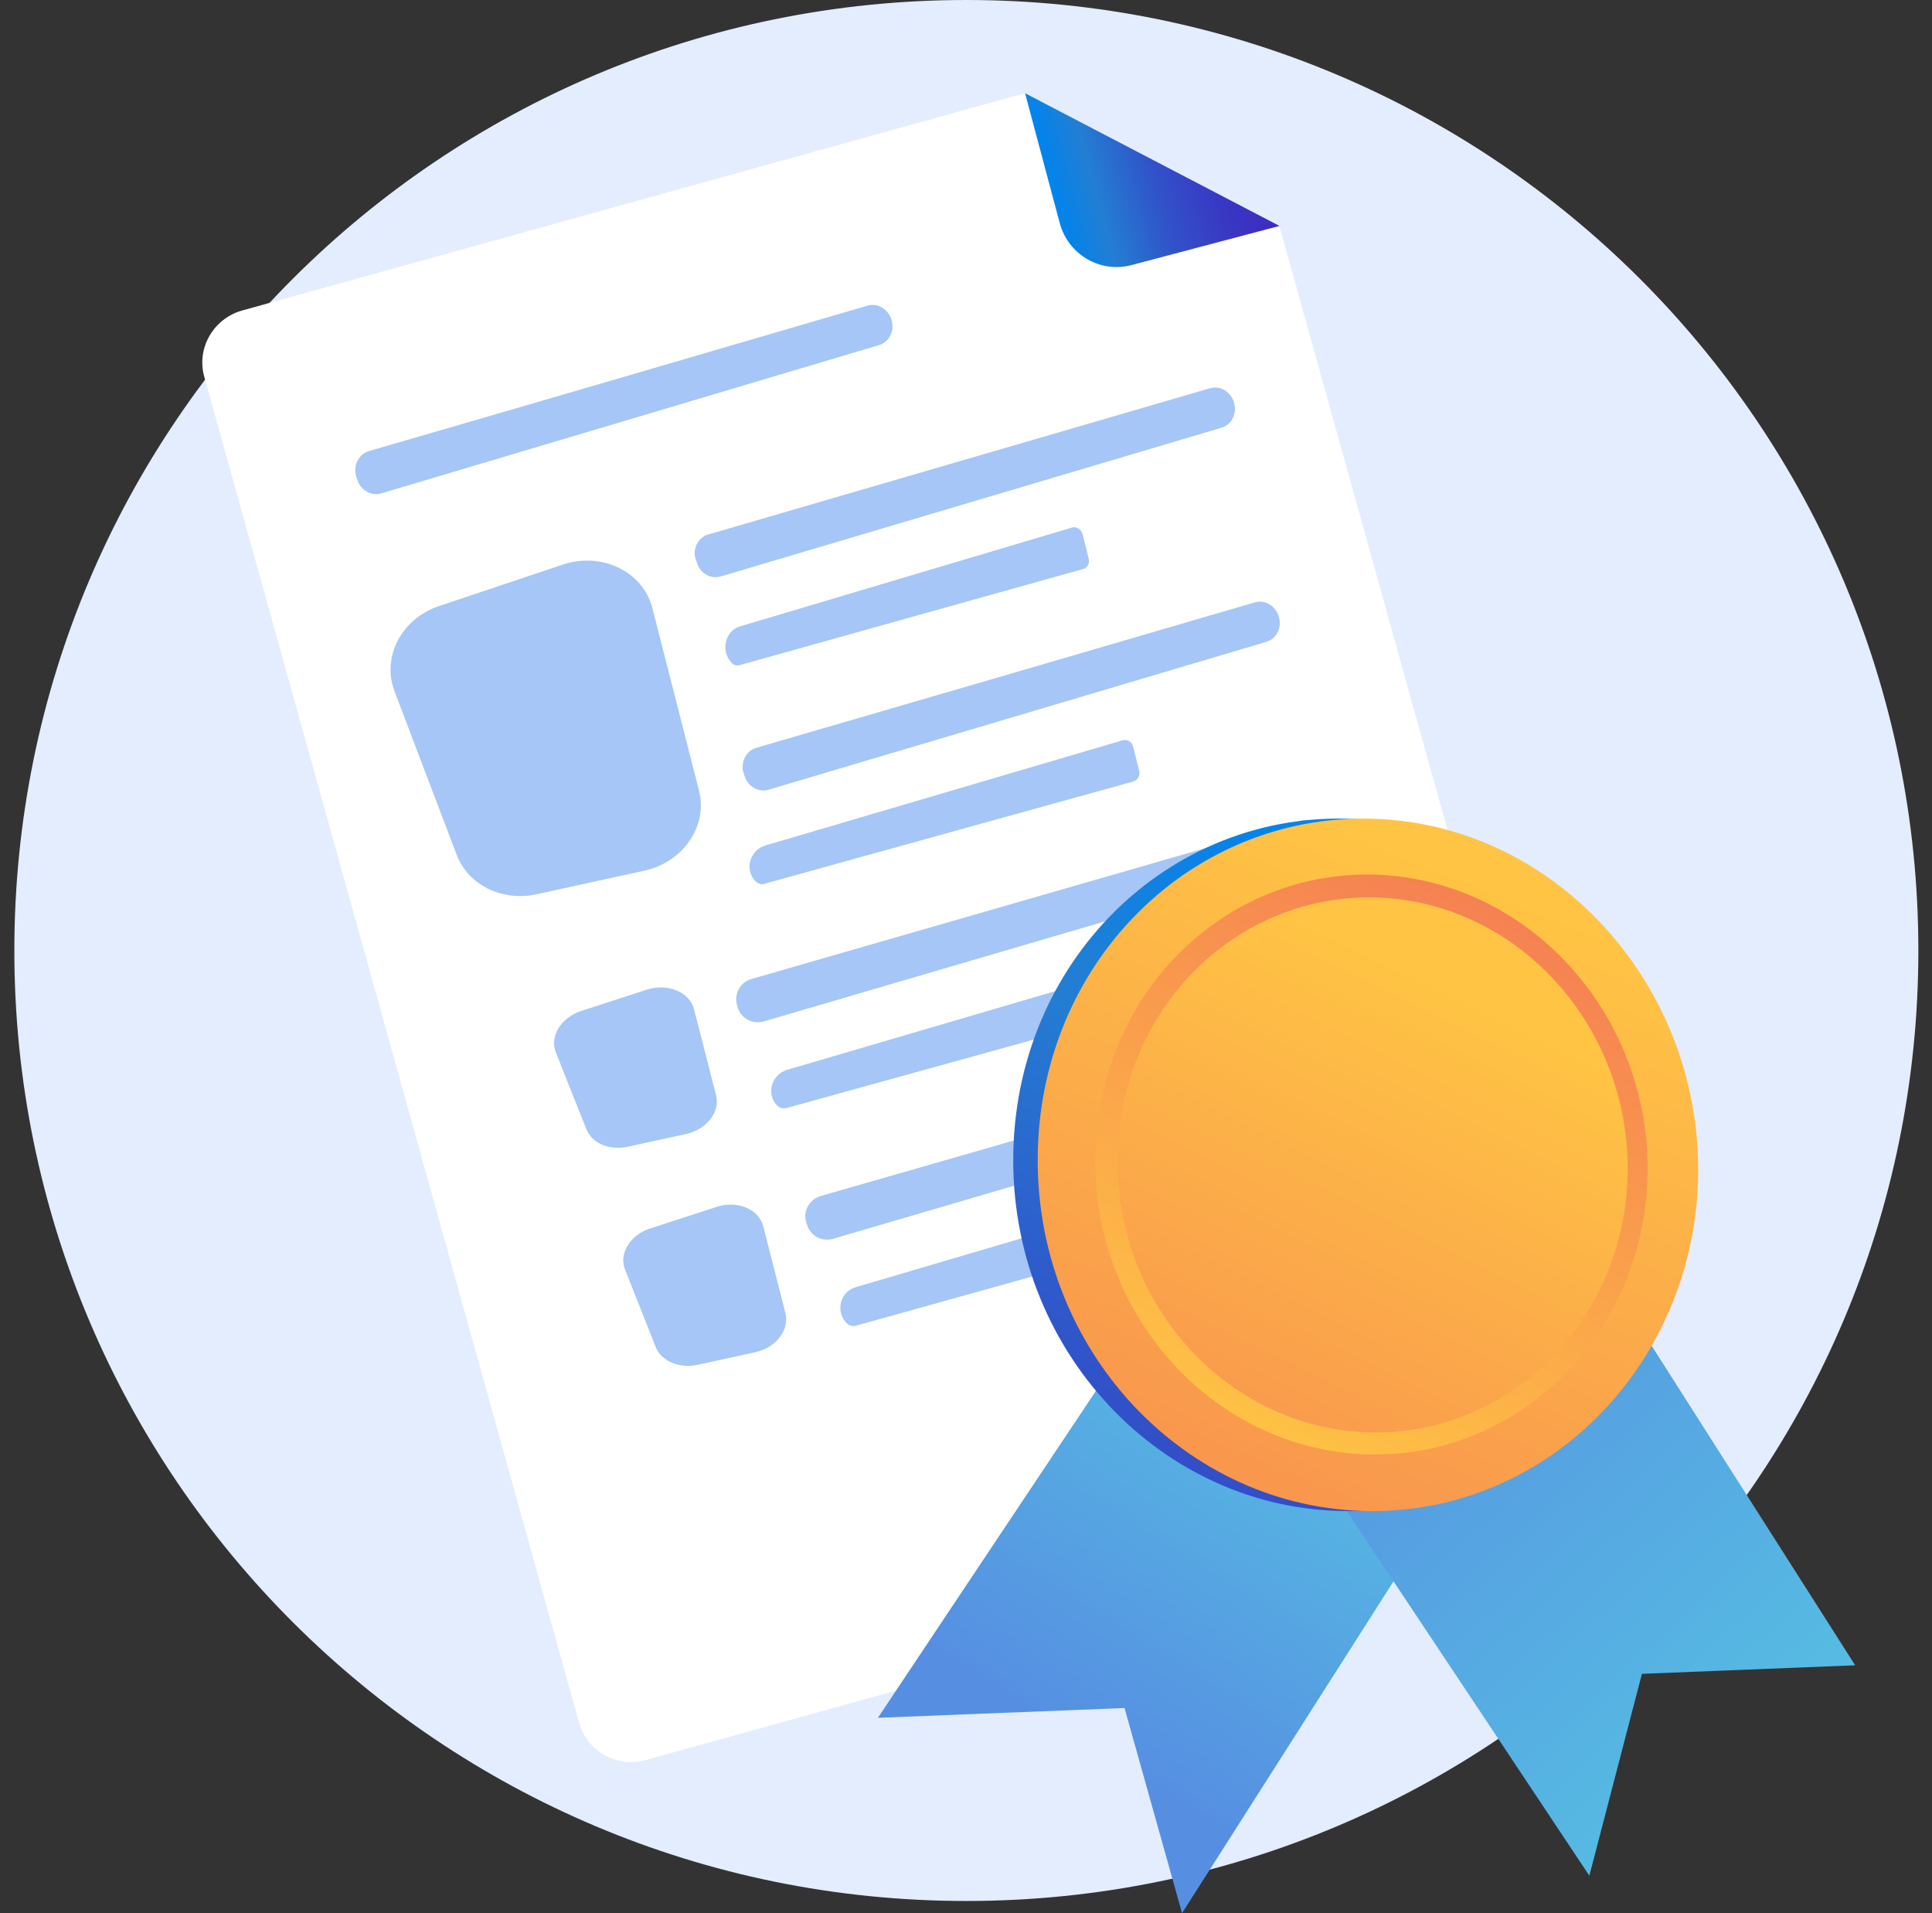 <svg width="101" height="100" viewBox="0 0 101 100" fill="none" xmlns="http://www.w3.org/2000/svg">
<rect x="0" y="0" width="101" height="100" fill="#333333" stroke="none"/>
<g clip-path="url(#clip0_1119:105871)">
<path d="M50.519 99.362C78.005 99.362 100.287 77.119 100.287 49.681C100.287 22.243 78.005 0 50.519 0C23.032 0 0.75 22.243 0.75 49.681C0.75 77.119 23.032 99.362 50.519 99.362Z" fill="#E3EDFE"/>
<path d="M66.888 11.83L84.472 75C84.898 76.49 84.003 78.043 82.511 78.468L33.744 92C32.252 92.426 30.696 91.532 30.27 90.043L10.682 19.703C10.256 18.213 11.151 16.66 12.643 16.234L53.566 4.873L66.888 11.83Z" fill="white"/>
<path d="M53.588 4.873L66.888 11.809L59.172 13.851C57.531 14.298 55.847 13.319 55.4 11.66L53.588 4.873Z" fill="url(#paint0_linear_1119:105871)"/>
<path opacity="0.78" d="M32.678 66.362L34.277 70.405C34.575 71.15 35.492 71.533 36.451 71.341L39.477 70.681C40.564 70.448 41.289 69.511 41.055 68.618L39.904 64.107C39.669 63.192 38.54 62.724 37.453 63.086L33.978 64.213C32.934 64.554 32.337 65.533 32.678 66.362Z" fill="#8CB6F5"/>
<path opacity="0.78" d="M42.909 62.511C47.854 61.107 66.823 55.617 71.619 54.256C72.216 54.086 72.855 54.426 73.005 55.022C73.154 55.575 72.813 56.171 72.237 56.341L43.57 64.745C43.016 64.915 42.44 64.639 42.227 64.128L42.184 64C41.928 63.362 42.27 62.703 42.909 62.511Z" fill="#8CB6F5"/>
<path opacity="0.78" d="M44.273 69.17C44.38 69.277 44.55 69.341 44.721 69.298L63.584 64.043C63.818 63.979 63.967 63.724 63.903 63.489L63.584 62.213C63.52 61.958 63.264 61.809 63.008 61.894L44.742 67.277C43.911 67.511 43.655 68.553 44.273 69.17Z" fill="#8CB6F5"/>
<path opacity="0.78" d="M29.055 55L30.654 59.021C30.952 59.766 31.868 60.148 32.828 59.936L35.854 59.276C36.941 59.042 37.666 58.106 37.431 57.234L36.281 52.744C36.046 51.851 34.916 51.383 33.829 51.723L30.355 52.851C29.311 53.212 28.735 54.17 29.055 55Z" fill="#8CB6F5"/>
<path opacity="0.78" d="M39.285 51.17C44.23 49.745 63.2 44.277 67.996 42.894C68.592 42.724 69.232 43.064 69.381 43.66C69.53 44.213 69.189 44.809 68.614 44.979L39.946 53.383C39.392 53.553 38.816 53.277 38.603 52.766L38.561 52.638C38.326 52.021 38.667 51.34 39.285 51.17Z" fill="#8CB6F5"/>
<path opacity="0.78" d="M40.65 57.809C40.778 57.915 40.948 57.958 41.119 57.915L60.877 52.447C61.133 52.383 61.282 52.128 61.218 51.894L60.898 50.617C60.834 50.362 60.557 50.213 60.301 50.298L41.161 55.915C40.309 56.17 40.032 57.213 40.65 57.809Z" fill="#8CB6F5"/>
<path opacity="0.78" d="M39.541 39.085C44.017 37.787 61.239 32.766 65.587 31.489C66.141 31.319 66.717 31.681 66.866 32.276C67.015 32.83 66.717 33.404 66.184 33.553L40.181 41.276C39.691 41.425 39.136 41.149 38.944 40.617L38.902 40.489C38.667 39.915 38.966 39.255 39.541 39.085Z" fill="#8CB6F5"/>
<path opacity="0.78" d="M39.52 46.085C39.648 46.192 39.818 46.255 39.968 46.192L59.236 40.851C59.47 40.787 59.619 40.532 59.555 40.298L59.236 39.021C59.172 38.766 58.916 38.617 58.66 38.702L40.01 44.192C39.179 44.447 38.902 45.489 39.52 46.085Z" fill="#8CB6F5"/>
<path opacity="0.78" d="M37.027 27.936C41.545 26.617 58.874 21.574 63.243 20.298C63.797 20.128 64.373 20.489 64.522 21.085C64.671 21.638 64.373 22.213 63.84 22.362L37.687 30.128C37.176 30.276 36.643 30 36.451 29.468L36.408 29.34C36.153 28.766 36.451 28.106 37.027 27.936Z" fill="#8CB6F5"/>
<path opacity="0.78" d="M38.242 34.639C38.348 34.766 38.519 34.809 38.668 34.766L56.614 29.745C56.849 29.681 56.977 29.447 56.913 29.192L56.593 27.915C56.529 27.66 56.273 27.511 56.039 27.575L38.668 32.745C37.901 32.979 37.666 34.022 38.242 34.639Z" fill="#8CB6F5"/>
<path opacity="0.78" d="M20.615 36.107L23.876 44.682C24.473 46.256 26.242 47.128 28.032 46.745L33.68 45.511C35.726 45.065 37.026 43.15 36.536 41.299L34.106 31.788C33.616 29.873 31.464 28.831 29.417 29.511L22.938 31.682C20.998 32.341 19.954 34.32 20.615 36.107Z" fill="#8CB6F5"/>
<path opacity="0.78" d="M19.293 23.575C23.791 22.277 40.991 17.256 45.339 15.979C45.893 15.809 46.469 16.171 46.618 16.766C46.767 17.32 46.469 17.894 45.936 18.043L19.933 25.788C19.442 25.937 18.888 25.66 18.696 25.128L18.654 25C18.419 24.405 18.718 23.745 19.293 23.575Z" fill="#8CB6F5"/>
<path d="M73.005 77.574C69.743 78.447 66.397 76.51 65.523 73.255C64.649 70 66.589 66.659 69.85 65.787C73.111 64.915 76.457 66.851 77.331 70.106C78.205 73.362 76.266 76.702 73.005 77.574ZM70.298 67.447C67.953 68.064 66.546 70.489 67.186 72.83C67.804 75.17 70.234 76.574 72.578 75.936C74.923 75.319 76.33 72.893 75.69 70.553C75.072 68.213 72.642 66.808 70.298 67.447Z" fill="#8CB6F5"/>
<path d="M61.794 99.999L58.788 89.276L45.894 89.787L63.264 63.744L78.121 74.382L61.794 99.999Z" fill="url(#paint1_linear_1119:105871)"/>
<path d="M83.087 98.042L85.836 87.489L96.983 87.042L81.722 63.085L66.909 73.723L83.087 98.042Z" fill="url(#paint2_linear_1119:105871)"/>
<path d="M87.498 61.127C87.498 70.787 80.188 78.766 70.831 78.978C61.133 79.191 52.969 70.978 52.969 60.638C52.969 50.297 61.111 42.319 70.831 42.808C80.166 43.276 87.498 51.489 87.498 61.127Z" fill="url(#paint3_linear_1119:105871)"/>
<path d="M88.777 61.127C88.777 70.787 81.466 78.766 72.109 78.978C62.411 79.191 54.248 70.978 54.248 60.638C54.248 50.297 62.39 42.319 72.109 42.808C81.445 43.276 88.777 51.489 88.777 61.127Z" fill="url(#paint4_linear_1119:105871)"/>
<path d="M86.135 61.085C86.135 69.213 79.953 75.894 72.11 76.022C64.01 76.149 57.254 69.277 57.254 60.66C57.254 52.043 64.01 45.362 72.11 45.724C79.953 46.107 86.135 52.958 86.135 61.085Z" fill="url(#paint5_linear_1119:105871)"/>
<path d="M85.09 61.085C85.09 68.596 79.356 74.766 72.11 74.872C64.65 74.979 58.426 68.638 58.426 60.702C58.426 52.766 64.65 46.617 72.11 46.915C79.356 47.234 85.09 53.553 85.09 61.085Z" fill="url(#paint6_linear_1119:105871)"/>
</g>
<defs>
<linearGradient id="paint0_linear_1119:105871" x1="54.885" y1="9.754" x2="65.568" y2="6.9" gradientUnits="userSpaceOnUse">
<stop stop-color="#0084ED"/>
<stop offset="0.205" stop-color="#237ED3"/>
<stop offset="0.491" stop-color="#3152C9"/>
<stop offset="0.767" stop-color="#3937C3"/>
<stop offset="0.967" stop-color="#3C2DC1"/>
</linearGradient>
<linearGradient id="paint1_linear_1119:105871" x1="68.47" y1="71.779" x2="51.579" y2="98.835" gradientUnits="userSpaceOnUse">
<stop stop-color="#56BDE2"/>
<stop offset="0.709" stop-color="#568FE2"/>
</linearGradient>
<linearGradient id="paint2_linear_1119:105871" x1="92.815" y1="91.838" x2="59.523" y2="55.637" gradientUnits="userSpaceOnUse">
<stop stop-color="#56BDE2"/>
<stop offset="0.709" stop-color="#568FE2"/>
</linearGradient>
<linearGradient id="paint3_linear_1119:105871" x1="76.289" y1="46.195" x2="52.182" y2="104.77" gradientUnits="userSpaceOnUse">
<stop stop-color="#0084ED"/>
<stop offset="0.205" stop-color="#237ED3"/>
<stop offset="0.491" stop-color="#3152C9"/>
<stop offset="0.767" stop-color="#3937C3"/>
<stop offset="0.967" stop-color="#3C2DC1"/>
</linearGradient>
<linearGradient id="paint4_linear_1119:105871" x1="77.569" y1="46.195" x2="53.462" y2="104.77" gradientUnits="userSpaceOnUse">
<stop stop-color="#FFC444"/>
<stop offset="0.996" stop-color="#F36F56"/>
</linearGradient>
<linearGradient id="paint5_linear_1119:105871" x1="64.722" y1="75.699" x2="81.611" y2="39.64" gradientUnits="userSpaceOnUse">
<stop stop-color="#FFC444"/>
<stop offset="0.996" stop-color="#F36F56"/>
</linearGradient>
<linearGradient id="paint6_linear_1119:105871" x1="76.137" y1="51.956" x2="53.807" y2="97.547" gradientUnits="userSpaceOnUse">
<stop stop-color="#FFC444"/>
<stop offset="0.996" stop-color="#F36F56"/>
</linearGradient>
<clipPath id="clip0_1119:105871">
<rect width="99.537" height="100" fill="white" transform="translate(0.75)"/>
</clipPath>
</defs>
</svg>
